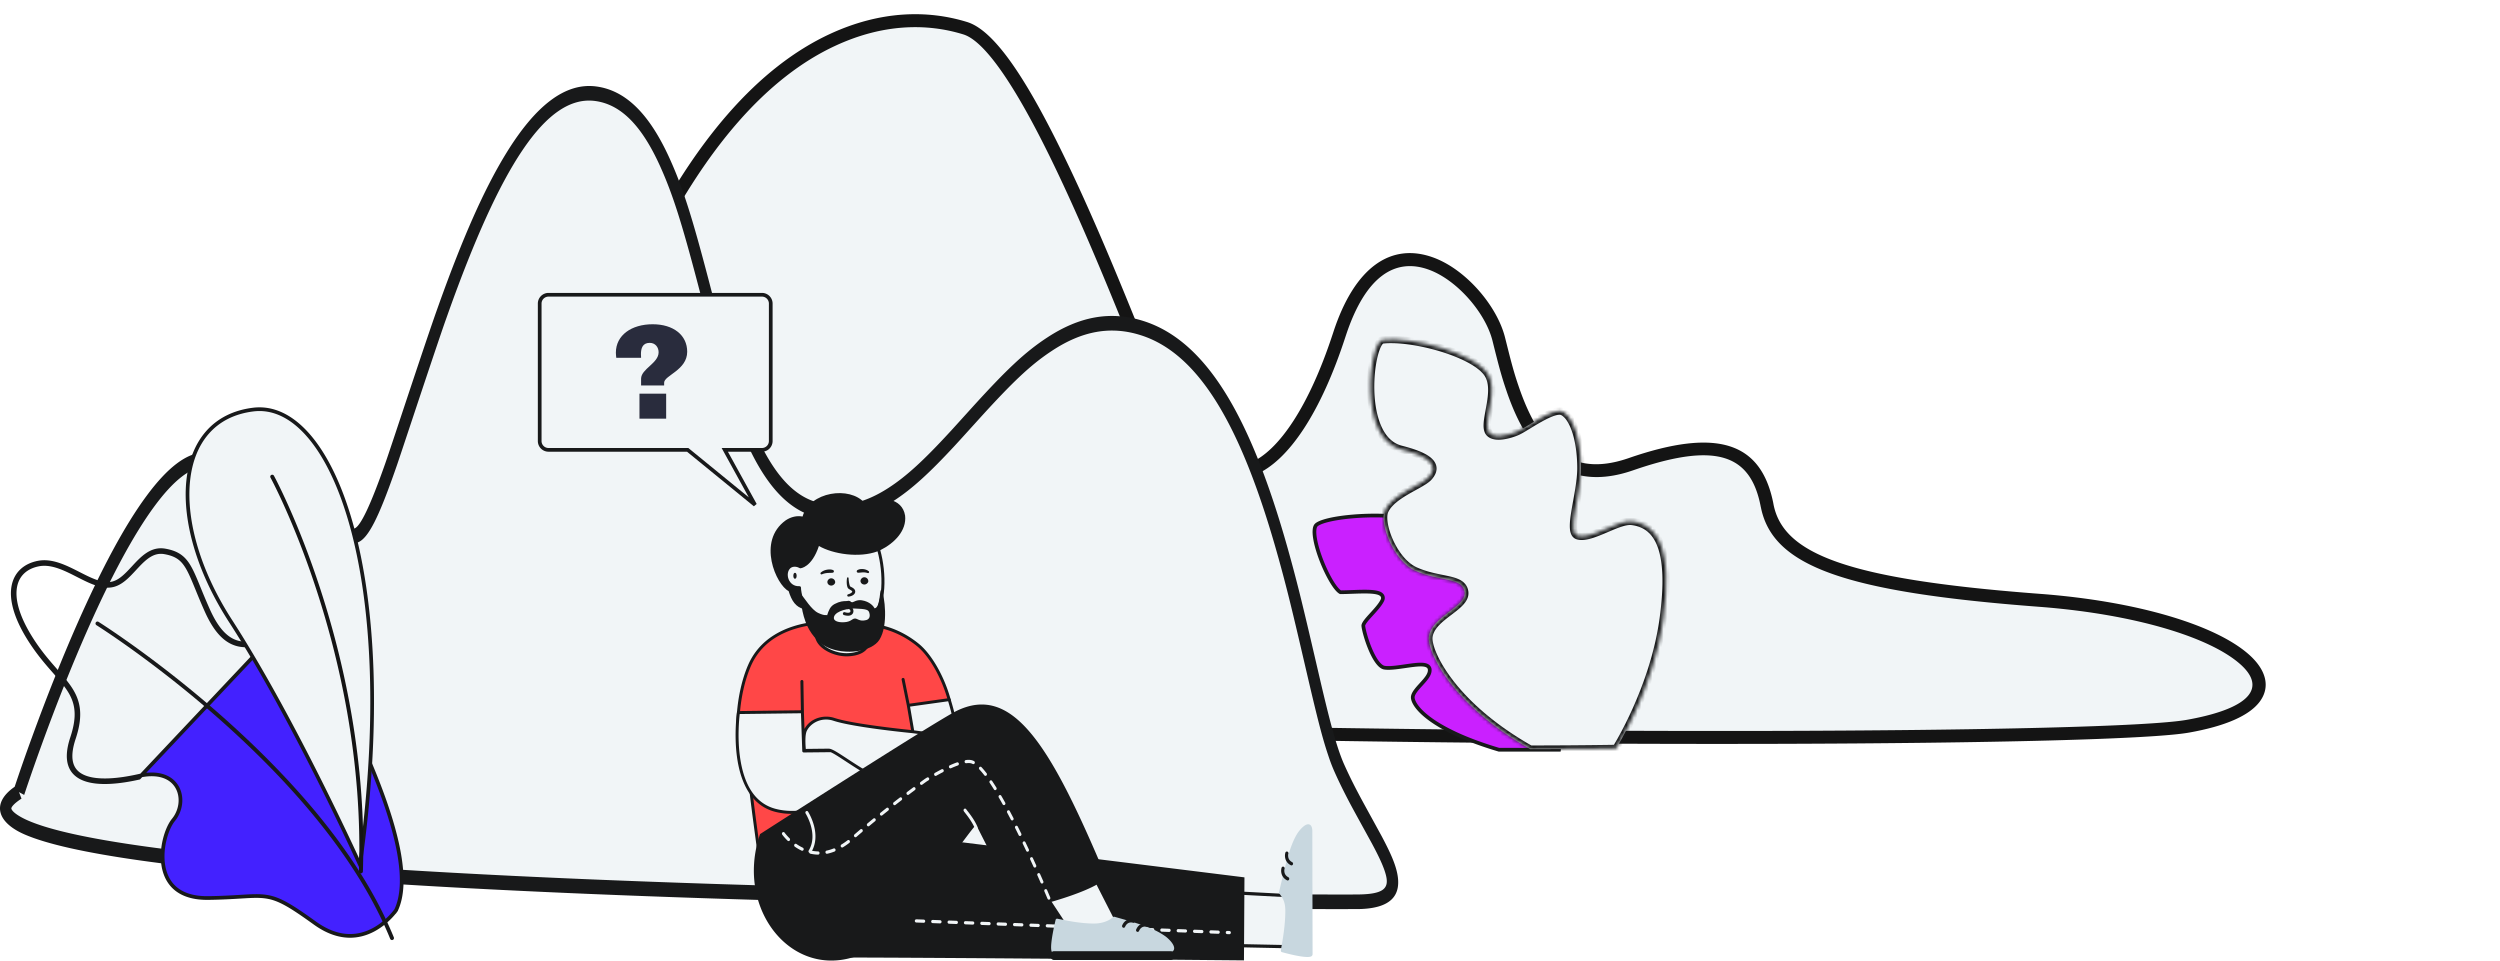 <svg xmlns="http://www.w3.org/2000/svg" width="674" height="259" fill="none"><path fill="#F1F5F7" fill-rule="evenodd" d="M101.737 168.875s36.584-26.316 71.137-98.077C207.438-.968 246.86 3.47 260.234 7.609c13.362 4.138 33.411 51.713 50.315 94.577 16.903 42.867 38.245 25.908 50.524-11.948 12.29-37.858 39.294-13.702 42.998 1.237 3.717 14.937 10.124 42.493 35.555 33.696 25.408-8.802 34.145-2.655 36.789 11.091 2.633 13.748 18.08 21.4 73.381 25.581 55.312 4.183 78.984 27.022 40.063 33.942-38.91 6.924-613.342 3.59-488.122-26.91z" clip-rule="evenodd"/><path fill="#141414" fill-rule="evenodd" d="M260.748 5.94c-10.729-3.32-23.427-3.064-36.988 3.215-18.965 8.792-36.777 28.317-52.458 60.884l-1.071 2.217a375.01 375.01 0 0 1-4.369 8.687c-14.294 27.655-29.613 49.826-44.909 67.023-5.336 6.006-10.294 10.96-14.734 14.924a101.123 101.123 0 0 1-4.098 3.483l-.238.19c-.31.246-.585.459-.824.64l-.079.06-.324.079c-7.514 1.862-12.61 3.662-15.438 5.465-3.543 2.26-4.12 5.283-1.136 7.638 3.933 3.102 15.266 5.689 33.865 8.02l1.55.191c34.413 4.197 92.055 7.387 164.701 9.455l7.643.212c125.256 3.37 277.958 2.808 298.334-.816 9.762-1.737 16.193-4.545 19.023-8.307 2.983-3.976 1.783-8.576-2.865-12.717-8.994-8.004-30.138-14.396-56.396-16.383l-1.538-.117c-50.198-3.9-67.684-10.566-70.27-24.049l-.093-.491c-3.309-16.071-14.865-20.274-38.98-11.923l-.454.153c-14.76 4.901-23.392-2.506-29.182-19.539-.955-2.799-1.573-4.911-2.54-8.678l-1.107-4.402c-2.143-8.615-10.601-18.452-19.384-21.638-11.254-4.085-21.168 2.401-26.969 20.283l-.233.694c-6.151 18.661-14.271 31.242-22.297 34.469-8.435 3.396-17.032-3.841-24.709-23.316l-2.365-5.96C300.24 71.488 292.749 53.97 285.631 39.6l-.687-1.385c-9.611-19.206-17.486-30.197-24.196-32.275zm-35.508 6.385c12.698-5.888 24.522-6.127 34.483-3.046 5.405 1.672 12.977 12.289 22.122 30.554l1.002 2.01c6.838 13.907 14.084 30.845 23.264 53.886l2.82 7.098c8.294 21.04 18.476 29.617 29.263 25.278 9.367-3.766 18.069-17.38 24.546-37.327l.175-.523c5.242-15.753 13.187-20.853 22.285-17.554 7.654 2.779 15.319 11.684 17.183 19.195 1.725 6.936 2.412 9.504 3.728 13.363l.245.726c2.773 7.916 6.209 13.875 10.857 17.796 6 5.063 13.63 6.277 22.985 3.042l1.34-.456c21.575-7.212 30.51-3.575 33.154 10.226l.105.474c3.332 15.562 22.449 22.555 74.872 26.518l.827.064c25.187 2.005 45.305 8.14 53.507 15.443 6.908 6.148 2.982 11.679-13.421 14.786l-1.025.187c-20.433 3.637-178.984 4.148-305.254.553l-2.178-.062c-70.084-2.025-125.967-5.104-160.124-9.12l-2.085-.249c-18.737-2.285-30.363-4.879-33.67-7.486-.81-.639-.845-.835.489-1.713l.362-.235.22-.136c2.417-1.467 6.944-3.061 13.568-4.73l1.267-.313-.414-1.699 1.021 1.419.412-.306c.193-.147.408-.312.641-.495l.91-.727a109.32 109.32 0 0 0 3.824-3.269l.595-.535c4.379-3.959 9.226-8.832 14.433-14.673 15.482-17.413 30.965-39.825 45.398-67.74a457.292 457.292 0 0 0 5.487-10.993l.455-.953c15.237-31.312 32.327-49.942 50.326-58.278z" clip-rule="evenodd"/><path fill="#F1F5F7" fill-rule="evenodd" d="M5.123 213.545s29.172-89.603 50.084-89.588c20.912.01 30.19 24.619 40.847 20.382 10.668-4.233 32.104-123.43 64.58-119.066 32.466 4.368 27.631 104.482 59.946 112.243 32.305 7.76 51.284-60.529 87.336-49.056 36.052 11.473 43.678 97.276 53.106 118.494 9.439 21.217 24.408 36.072 4.795 36.168-19.613.094-405.218-.861-360.694-29.577z" clip-rule="evenodd"/><path fill="#18191A" fill-rule="evenodd" d="M282.398 90.952c-6.094 3.986-11.02 8.697-19.935 18.479l-4.704 5.196c-.272.3-.534.585-.786.866l-1.058 1.154c-6.779 7.351-11.443 11.697-16.369 14.886-6.366 4.125-12.41 5.555-18.696 4.044-6.87-1.648-12.339-7.861-17.144-18.679l-.172-.39c-3.425-7.788-5.893-15.822-10.184-32.194l-2.337-8.951c-4.251-16.206-6.719-24.206-10.174-31.953l-.352-.787c-5.299-11.641-11.595-18.22-19.704-19.31-8.471-1.138-16.5 5.273-24.347 18.061-6.024 9.81-11.745 22.946-17.981 40.316l-.816 2.29c-2.115 5.97-6.95 20.519-10.214 30.347a1454.68 1454.68 0 0 1-2.901 8.691l-.675 1.969c-3.908 11.116-6.608 16.822-8.24 17.468a5.53 5.53 0 0 1-2.8.358c-1.813-.227-3.788-1.281-6.316-3.286-1.32-1.047-5.974-5.216-7.334-6.441l-.926-.816c-8.019-6.914-14.647-10.28-23.028-10.284-4.865-.003-10.103 4.126-15.724 11.747-5.893 7.974-12.098 19.634-18.475 34.033-4.351 9.848-8.522 20.392-12.36 30.934a485.479 485.479 0 0 0-3.606 10.192l-.352 1.037-.736 2.186-.201.14c-6.034 4.319-4.563 9.441 2.8 12.674 6.034 2.646 16.681 5 31.66 7.106l2.408.331c27.248 3.669 67.41 6.508 117.626 8.609l8.189.333c39.85 1.571 83.71 2.622 128.465 3.238l9.973.129c22.514.273 43.617.413 55.383.424l5.953-.013c8.542-.138 11.997-3.458 10.345-10.238-.544-2.236-1.632-4.768-3.465-8.287l-.514-.985c-.292-.547-1.168-2.134-2.176-3.984-1.48-2.696-3.273-5.952-4.009-7.358l-.463-.879a128.447 128.447 0 0 1-3.596-7.389c-.514-1.165-1.048-2.582-1.602-4.265-1.309-4.007-2.458-8.384-4.533-17.164l-1.884-8.096c-2.83-12.178-4.331-18.343-6.255-25.389l-.927-3.345c-9.811-34.762-21.597-55.67-38.852-61.161-8.946-2.845-17.327-1.18-25.879 4.406zM120.812 84.44c13.942-39.1 26.302-59.005 39.659-57.21 7.021.945 12.561 6.735 17.417 17.403 3.495 7.7 5.943 15.538 10.285 32.053l2.76 10.57c4.16 15.778 6.628 23.683 10.154 31.616l.282.635c5.147 11.341 11.211 18.089 18.927 19.944 6.981 1.676 13.68.093 20.6-4.391 5.037-3.269 9.751-7.615 16.41-14.795l1.611-1.756 5.964-6.58c8.109-8.878 12.793-13.367 18.222-17.02l.655-.435c7.938-5.19 15.604-6.71 23.803-4.1 16.138 5.136 27.47 25.479 37.02 59.736l.131.461c1.863 6.712 3.233 12.166 5.53 21.982l2.055 8.812c2.669 11.464 3.979 16.686 5.48 21.338l.403 1.216a44.442 44.442 0 0 0 1.541 4.022c1.209 2.732 2.569 5.491 4.17 8.527.766 1.448 2.589 4.769 4.08 7.479.796 1.454 1.501 2.734 1.894 3.452l.705 1.33c1.692 3.244 2.669 5.52 3.102 7.312.867 3.565-.765 5.077-7.867 5.113l-2.911.008c-11.705.011-36.526-.146-62.505-.481l-14.012-.195c-43.657-.657-86.268-1.736-124.919-3.318l-4.654-.193c-48.916-2.071-88.161-4.847-115.027-8.413l-2.457-.333c-15.191-2.104-25.94-4.457-31.802-7.031l-.302-.135c-2.579-1.172-3.979-2.334-4.15-3.044l-.01-.041c-.02-.374.675-1.34 2.74-2.669l-.675-1.765 1.4.769.02-.083.443-1.326c.141-.429.302-.89.464-1.382l.997-2.896c.665-1.91 1.38-3.94 2.146-6.071l.785-2.165c3.808-10.454 7.938-20.908 12.25-30.656 6.255-14.146 12.35-25.572 18.03-33.271 5.108-6.92 9.701-10.541 13.549-10.538 7.686.004 13.79 3.106 21.366 9.631l.523.458c.111.109 6.216 5.598 7.827 6.878l.433.334c2.69 2.076 4.926 3.228 7.173 3.509 1.35.168 2.67.005 3.969-.512 2.83-1.125 5.59-6.81 9.861-18.926l.665-1.9c.363-1.054 1.602-4.766 3.204-9.586 3.052-9.172 7.433-22.36 9.7-28.883l.886-2.488z" clip-rule="evenodd"/><path fill="#CA20FF" stroke="#18191A" d="m408.306 175.333.062.496h.004l.007-.001.026-.004.095-.014c.084-.014.206-.035.37-.066.328-.064.821-.171 1.494-.344 1.292-.332 3.248-.91 5.967-1.9 1.628 2.086 2.714 4.849 3.413 7.875.729 3.156 1.031 6.56 1.106 9.706a78.208 78.208 0 0 1-.545 11.053h-16.173c-9.631-2.865-15.541-5.944-18.994-8.58-1.731-1.322-2.834-2.523-3.482-3.52-.656-1.009-.817-1.761-.762-2.202.059-.477.338-1.017.788-1.628.411-.558.925-1.123 1.455-1.705l.133-.147c.565-.62 1.142-1.265 1.556-1.896.407-.621.719-1.321.617-2.037-.066-.464-.359-.776-.73-.961-.349-.175-.786-.25-1.242-.278-.918-.055-2.121.076-3.368.246-.435.059-.875.123-1.315.187-.849.123-1.699.247-2.512.337-1.24.137-2.313.185-3.069.047-.631-.114-1.328-.691-2.038-1.688-.694-.975-1.331-2.253-1.874-3.582a33.918 33.918 0 0 1-1.284-3.796 21.7 21.7 0 0 1-.346-1.449c-.081-.409-.115-.685-.115-.822 0-.087.03-.224.124-.422a4.44 4.44 0 0 1 .416-.674c.37-.51.883-1.087 1.454-1.715l.288-.317c1.049-1.148 2.232-2.444 2.823-3.626.195-.391.257-.811.068-1.203-.177-.367-.523-.594-.877-.743-.705-.295-1.766-.408-2.921-.446-1.176-.038-2.529.001-3.86.048l-.648.024c-1.07.039-2.107.077-3.024.08-.257-.128-.594-.411-.996-.876-.434-.503-.903-1.173-1.385-1.968-.962-1.588-1.945-3.632-2.759-5.728-.815-2.098-1.451-4.227-1.729-5.985-.14-.88-.186-1.647-.129-2.262.058-.625.217-1.026.423-1.247.207-.224.603-.474 1.214-.727.6-.248 1.363-.481 2.257-.692 1.788-.423 4.059-.75 6.52-.954 4.928-.409 10.544-.32 14.462.447 2.458.48 4.096 1.36 5.205 2.41 1.109 1.049 1.722 2.301 2.077 3.581.357 1.288.449 2.588.527 3.737l.003.057c.037.546.072 1.067.135 1.519.064.459.165.906.366 1.257.23.402.587.631 1.004.711.393.075.823.017 1.245-.096.844-.228 1.846-.735 2.844-1.277.296-.161.593-.325.888-.489.724-.401 1.44-.798 2.125-1.129.978-.474 1.787-.759 2.361-.756 1.657.009 3.184 1.001 4.592 2.714 1.404 1.709 2.629 4.063 3.684 6.623 1.022 2.484 1.403 6.645 1.517 10.253a90.958 90.958 0 0 1-.016 6.007l-.016.381-.004.098-.001.025-.001.006v.002l.5.025zm0 0 .062.496-.592.075.03-.596.5.025z"/><mask id="a" fill="#fff"><path fill-rule="evenodd" d="M372.743 91.633c-3.466.396-6.75 26.454 4.899 29.481 4.311 1.12 11.408 3.243 7.548 7.533-1.967 2.185-9.866 4.636-11.844 9.031-1.506 3.347 2.335 13.504 8.111 16.148 6.614 3.026 12.865 1.711 13.42 5.777.554 4.064-9.062 6.602-9.656 12.148-.418 3.898 6.071 18.184 27.362 30.225 12.567 0 23.099-.185 23.099-.185s10.134-16.043 12.722-34.893c2.587-18.85-1.405-25.445-8.435-26.331-3.748-.472-10.976 4.94-14.6 3.882-3.021-.883.852-11.046.852-18.253 0-7.208-1.882-13.667-4.917-15.197-2.445-1.232-9.71 4.181-12.112 5.29-2.403 1.109-7.123 2.257-8.027-.195-1.11-3.014 2.872-10.893-.099-15.35-3.714-5.572-20.407-10.016-28.323-9.11z" clip-rule="evenodd"/></mask><path fill="#F1F5F7" fill-rule="evenodd" d="M372.743 91.633c-3.466.396-6.75 26.454 4.899 29.481 4.311 1.12 11.408 3.243 7.548 7.533-1.967 2.185-9.866 4.636-11.844 9.031-1.506 3.347 2.335 13.504 8.111 16.148 6.614 3.026 12.865 1.711 13.42 5.777.554 4.064-9.062 6.602-9.656 12.148-.418 3.898 6.071 18.184 27.362 30.225 12.567 0 23.099-.185 23.099-.185s10.134-16.043 12.722-34.893c2.587-18.85-1.405-25.445-8.435-26.331-3.748-.472-10.976 4.94-14.6 3.882-3.021-.883.852-11.046.852-18.253 0-7.208-1.882-13.667-4.917-15.197-2.445-1.232-9.71 4.181-12.112 5.29-2.403 1.109-7.123 2.257-8.027-.195-1.11-3.014 2.872-10.893-.099-15.35-3.714-5.572-20.407-10.016-28.323-9.11z" clip-rule="evenodd"/><path fill="#18191A" d="m372.743 91.633-.114-.993.114.993zm4.899 29.481-.251.968.251-.968zm7.548 7.533.743.669-.743-.669zm-11.844 9.031.912.41-.912-.41zm8.111 16.148-.416.909v.001l.416-.91zm13.42 5.777.991-.136-.991.136zm-9.656 12.148.994.106-.994-.106zm27.362 30.225-.492.871.229.129h.263v-1zm23.099-.185.017 1 .54-.01.288-.456-.845-.534zm4.287-61.224.125-.992-.125.992zm-14.6 3.882-.28.96.28-.96zm-4.065-33.45-.451.893.451-.893zm-12.112 5.29.419.908-.419-.908zm-8.027-.195-.939.346.939-.346zm-.099-15.35-.832.555.832-.555zM372.629 90.64c-.525.06-.939.348-1.241.652-.305.308-.567.703-.792 1.131-.453.859-.844 2.01-1.16 3.324-.636 2.64-1.015 6.118-.911 9.669.103 3.545.688 7.24 2.036 10.276 1.352 3.046 3.524 5.531 6.83 6.39l.502-1.936c-2.519-.654-4.304-2.561-5.504-5.265-1.205-2.714-1.766-6.125-1.865-9.523-.099-3.391.265-6.69.856-9.143.297-1.231.64-2.205.985-2.86.173-.327.326-.536.443-.655.122-.122.14-.084.048-.073l-.227-1.987zm4.762 31.442c2.183.567 4.869 1.344 6.539 2.445.837.552 1.238 1.07 1.341 1.516.089.384.018.999-.825 1.935l1.487 1.338c1.087-1.208 1.577-2.468 1.286-3.724-.276-1.193-1.195-2.08-2.188-2.735-1.992-1.313-5.01-2.158-7.138-2.711l-.502 1.936zm7.055 5.896c-.371.413-1.099.906-2.159 1.518-.513.297-1.074.605-1.671.934-.593.328-1.219.674-1.847 1.039-1.251.728-2.543 1.549-3.658 2.485-1.111.934-2.097 2.026-2.677 3.314l1.824.82c.409-.909 1.152-1.772 2.14-2.602.984-.828 2.161-1.581 3.377-2.288a90.078 90.078 0 0 1 1.808-1.016c.59-.326 1.17-.645 1.705-.954 1.036-.599 2.033-1.232 2.645-1.912l-1.487-1.338zm-12.012 9.289c-.498 1.108-.504 2.61-.255 4.135.255 1.565.804 3.316 1.581 5.027 1.536 3.38 4.073 6.838 7.281 8.306l.833-1.818c-2.568-1.176-4.84-4.118-6.293-7.315-.716-1.577-1.206-3.158-1.428-4.521-.229-1.403-.15-2.427.105-2.993l-1.824-.821zm8.607 17.469c3.432 1.57 6.821 2.03 9.177 2.564 1.223.277 2.109.559 2.716.95.543.351.856.784.952 1.488l1.982-.271c-.182-1.329-.858-2.256-1.849-2.897-.929-.599-2.122-.94-3.359-1.221-2.562-.581-5.604-.976-8.786-2.432l-.833 1.819zm12.845 5.002c.078.571-.173 1.2-.933 2.017-.76.818-1.845 1.63-3.08 2.571-1.196.912-2.509 1.928-3.557 3.089-1.054 1.167-1.91 2.555-2.089 4.229l1.988.213c.118-1.098.686-2.107 1.585-3.102.905-1.002 2.073-1.914 3.286-2.838 1.174-.895 2.427-1.826 3.332-2.8.906-.976 1.649-2.188 1.45-3.65l-1.982.271zm-9.659 11.906c-.133 1.233.277 3.05 1.179 5.172.919 2.162 2.401 4.761 4.559 7.599 4.319 5.68 11.371 12.349 22.126 18.432l.985-1.741c-10.537-5.959-17.376-12.453-21.519-17.902-2.073-2.725-3.465-5.182-4.311-7.17-.862-2.03-1.108-3.46-1.031-4.177l-1.988-.213zm28.356 31.332a1484.97 1484.97 0 0 0 22.994-.183l.091-.002h.031l-.017-1-.018-1h-.03l-.091.002-.355.006-1.363.021a1510.061 1510.061 0 0 1-21.242.156v2zm23.099-1.185.845.533.001-.001.002-.003.006-.01.024-.037.089-.144a75.066 75.066 0 0 0 1.532-2.657 105.44 105.44 0 0 0 3.804-7.65c2.879-6.417 6.098-15.236 7.409-24.788l-1.981-.272c-1.276 9.297-4.418 17.925-7.253 24.242a104.315 104.315 0 0 1-3.73 7.503c-.49.889-.891 1.58-1.168 2.047-.138.234-.246.411-.319.529l-.081.133a.87.87 0 0 0-.02.032l-.005.007-.001.002.846.534zm13.712-34.757c1.3-9.472.978-16.037-.665-20.391-.83-2.197-2.005-3.856-3.495-5.025-1.491-1.169-3.238-1.803-5.14-2.043l-.25 1.985c1.613.203 3.001.726 4.155 1.631 1.155.906 2.134 2.24 2.858 4.158 1.464 3.877 1.843 10.035.556 19.413l1.981.272zm-9.3-27.459c-1.173-.148-2.51.168-3.797.601-1.307.44-2.721 1.059-4.066 1.632-1.37.583-2.674 1.12-3.85 1.452-1.2.338-2.104.412-2.731.229l-.561 1.92c1.185.345 2.543.14 3.835-.224 1.316-.371 2.732-.959 4.091-1.537 1.383-.589 2.706-1.168 3.92-1.577 1.236-.415 2.209-.6 2.909-.511l.25-1.985zm-14.444 3.914c-.06-.018-.129-.049-.212-.22-.099-.204-.184-.549-.211-1.083-.056-1.068.126-2.548.422-4.328.575-3.461 1.572-7.949 1.572-11.662h-2c0 3.494-.94 7.69-1.545 11.334-.295 1.772-.515 3.448-.447 4.76.034.655.143 1.305.41 1.854.284.582.754 1.061 1.45 1.265l.561-1.92zm1.571-17.293c0-3.682-.48-7.203-1.367-10.027-.865-2.758-2.199-5.105-4.1-6.063l-.901 1.786c1.135.572 2.259 2.22 3.093 4.876.813 2.59 1.275 5.902 1.275 9.428h2zm-5.467-16.09c-.524-.264-1.105-.316-1.648-.276-.547.04-1.126.18-1.702.37-1.152.381-2.428 1.013-3.655 1.691-1.234.681-2.464 1.436-3.515 2.077-1.079.657-1.925 1.166-2.461 1.413l.838 1.816c.666-.307 1.629-.891 2.664-1.522 1.062-.647 2.252-1.377 3.441-2.033 1.194-.66 2.342-1.221 3.316-1.543.486-.161.895-.251 1.222-.275.331-.024.512.024.599.068l.901-1.786zm-12.981 5.275c-1.122.518-2.785 1.041-4.231 1.149-.725.054-1.317-.002-1.739-.155-.392-.142-.597-.346-.7-.627l-1.877.692c.349.946 1.073 1.518 1.896 1.815.793.287 1.701.334 2.569.269 1.742-.13 3.64-.736 4.92-1.327l-.838-1.816zm-6.67.368c-.182-.495-.185-1.326-.014-2.561.171-1.227.455-2.535.711-4.063.246-1.471.444-3.051.378-4.57-.067-1.522-.402-3.049-1.28-4.366l-1.664 1.11c.607.911.889 2.041.946 3.344.057 1.305-.113 2.719-.353 4.152-.23 1.375-.547 2.882-.719 4.119-.17 1.229-.254 2.514.118 3.526l1.877-.691zm-.205-15.559c-1.065-1.599-2.978-3.016-5.238-4.228-2.285-1.226-5.033-2.299-7.891-3.16-5.689-1.713-11.99-2.637-16.14-2.162l.227 1.987c3.767-.43 9.77.415 15.336 2.09 2.769.834 5.385 1.86 7.522 3.007 2.162 1.16 3.728 2.387 4.52 3.575l1.664-1.109z" mask="url(#a)"/><path fill="#F1F5F7" stroke="#18191A" d="M379.935 101.854zm5.152 6.133z"/><path fill="#4321FF" stroke="#18191A" d="M10.34 152.195c3.175-.635 6.402.771 9.662 2.412.33.166.66.334.99.503 1.276.65 2.55 1.299 3.79 1.807 1.561.639 3.125 1.078 4.647 1.005 1.566-.074 2.896-.818 4.09-1.802.968-.798 1.886-1.789 2.785-2.76.202-.218.403-.435.604-.649 2.24-2.387 4.422-4.35 7.493-3.804 1.636.291 2.828.747 3.78 1.409.95.662 1.694 1.552 2.4 2.765.709 1.219 1.366 2.742 2.156 4.657l.45 1.095c.683 1.67 1.471 3.594 2.457 5.798 2.434 5.441 5.07 8.092 8.066 8.996 2.966.894 6.143.023 9.505-1.188 3.243-1.167 6.387-.965 9.14.636 2.766 1.609 5.197 4.662 6.922 9.305.698 1.88 2.1 4.884 3.829 8.592.461.99.947 2.03 1.448 3.113 2.387 5.152 5.16 11.294 7.587 17.629 2.429 6.339 4.507 12.855 5.511 18.757 1.004 5.898.923 11.104-.869 14.904v.001l-.074.102a11.6 11.6 0 0 1-.301.392c-.267.336-.665.807-1.185 1.344-1.042 1.076-2.563 2.405-4.486 3.436-1.921 1.031-4.236 1.76-6.878 1.652-2.638-.108-5.641-1.052-8.94-3.427-6.716-4.837-9.748-6.639-13.235-7.142-1.73-.25-3.555-.178-5.954-.036-.318.018-.646.038-.985.059-2.24.136-4.995.304-8.621.35-4.102.051-6.915-.981-8.796-2.568-1.881-1.589-2.887-3.781-3.28-6.157-.394-2.38-.17-4.921.39-7.152.56-2.24 1.445-4.116 2.324-5.184 1.998-2.427 2.519-6.012 1.063-8.705-1.488-2.754-4.925-4.389-10.448-3.146-2.676.602-5.39 1.034-7.885 1.146-2.502.113-4.75-.099-6.512-.756-1.75-.652-2.998-1.731-3.585-3.366-.595-1.658-.543-3.973.517-7.152l-.471-.158.471.158c1.093-3.279 1.405-5.876 1.107-8.123-.3-2.253-1.207-4.11-2.476-5.912-.972-1.382-2.174-2.754-3.485-4.25-.384-.439-.778-.888-1.178-1.352-1.774-2.056-3.706-4.424-5.602-7.455-3.8-6.079-4.813-10.739-4.138-13.989.664-3.203 2.992-5.148 6.2-5.79zm0 0-.099-.49m.098.49-.098-.49m0 0c-6.734 1.347-10.046 8.284-2.387 20.534 2.353 3.762 4.76 6.51 6.84 8.885 4.694 5.359 7.73 8.825 4.744 17.783-4.31 12.93 7.273 13.2 18.048 10.775l35.56-37.713c-6.737 2.425-12.125 3.232-16.946-7.542a187.684 187.684 0 0 1-2.45-5.781c-2.67-6.522-3.799-9.279-9.161-10.232-3.678-.653-6.152 2.016-8.56 4.616-2.001 2.159-3.958 4.271-6.524 4.393-2.536.121-5.295-1.286-8.175-2.754-3.545-1.807-7.273-3.707-10.989-2.964z"/><path fill="#18191A" d="M25.831 167.815a.528.528 0 0 0 .14.71l.04.027.228.144c.155.099.333.213.532.344l.176.113c.778.505 1.68 1.105 2.696 1.792l.438.298a271.469 271.469 0 0 1 8.934 6.357l.26.194c9.968 7.403 19.933 15.724 29.234 24.773 16.954 16.495 29.748 33.516 36.699 50.572a.53.53 0 0 0 .98-.398c-7.015-17.213-19.893-34.343-36.942-50.932-9.336-9.084-19.339-17.435-29.34-24.864l-.523-.388a273.184 273.184 0 0 0-8.928-6.338l-.671-.455a184.3 184.3 0 0 0-1.9-1.262l-.538-.351-.398-.257-.388-.247a.528.528 0 0 0-.729.168z"/><path fill="#F1F5F7" stroke="#18191A" d="M62.172 167.451c-8.715-13.481-12.502-27.144-11.439-37.725.531-5.285 2.27-9.78 5.183-13.113 2.908-3.328 7.018-5.531 12.363-6.191 5.238-.647 10.355 1.748 14.94 7.049 4.588 5.307 8.603 13.488 11.588 24.274 5.885 21.258 7.74 52.508 2.25 91.411l-.103-.224a628.316 628.316 0 0 0-2.285-4.917 783.149 783.149 0 0 0-8.125-16.76c-6.703-13.418-15.602-30.236-24.372-43.804z"/><path fill="#141414" d="M73.139 128.049a.528.528 0 0 0-.226.688l.027.052.16.302.184.348c.151.292.319.62.5.981l.167.335c.79 1.584 1.67 3.432 2.614 5.528l.097.218c2.808 6.251 5.616 13.378 8.237 21.253 3.646 10.956 6.629 22.474 8.719 34.399 2.487 14.204 3.62 28.506 3.164 42.749a.528.528 0 0 0 1.057.033c.458-14.319-.68-28.692-3.18-42.965-2.099-11.978-5.095-23.547-8.756-34.549-2.589-7.78-5.36-14.832-8.134-21.038l-.14-.315c-.89-1.98-1.723-3.744-2.48-5.281l-.251-.504c-.23-.463-.442-.877-.63-1.241l-.137-.264-.151-.288-.124-.23a.528.528 0 0 0-.717-.211z"/><path fill="#FF4747" fill-rule="evenodd" d="M204.407 229.637c-.278-2.267-2.331-17.202-2.809-25.649-3.405.718-3.875-14.769.527-24.688 7.013-15.802 31.088-10.862 31.088-10.862s7.192-.336 14.293 5.475c3.174 2.597 6.669 8.398 8.407 14.767-.544 1.761-6.297 9.657-8.394 11.001a1415.17 1415.17 0 0 1 5.808 29.956s-41.8.653-48.92 0z" clip-rule="evenodd"/><path fill="#18191A" fill-rule="evenodd" d="M252.851 229.453c-.458-2.611-2.837-15.655-5.727-29.691a.402.402 0 0 1 .177-.419c2.027-1.298 7.501-8.846 8.192-10.676-1.649-5.958-4.952-11.751-8.242-14.443-6.889-5.637-13.951-5.388-14.021-5.384a.414.414 0 0 1-.099-.008c-.06-.012-6.054-1.216-12.809-.487-3.948.426-7.379 1.418-10.2 2.95-3.502 1.901-6.07 4.65-7.631 8.168-1.712 3.856-2.842 9.005-3.102 14.126-.232 4.568.287 8.347 1.323 9.627.341.42.621.419.802.38a.403.403 0 0 1 .484.37c.413 7.295 2.111 19.004 2.75 23.94l.169 1.304c7.405.544 43.424.391 47.934.243zm-48.329.53a.4.4 0 0 1-.361-.351c-.038-.305-.11-.863-.209-1.623-.629-4.857-2.281-16.211-2.733-23.603-.347-.037-.748-.212-1.131-.685-1.171-1.447-1.746-5.345-1.501-10.172.265-5.216 1.42-10.469 3.17-14.411 2.929-6.6 9.325-10.608 18.498-11.593 6.55-.704 12.394.376 12.988.491.71-.024 7.609-.086 14.516 5.567 3.43 2.807 6.863 8.824 8.541 14.972a.397.397 0 0 1-.004.224c-.519 1.679-5.961 9.274-8.332 11.06a1311.271 1311.271 0 0 1 5.758 29.911.403.403 0 0 1-.382.47c-1.371.046-27.642-.08-41.492-.08-3.339 0-5.954-.051-7.326-.177z" clip-rule="evenodd"/><path fill="#F1F5F7" fill-rule="evenodd" d="M223.295 162.268s-.273 6.911-3.128 7.898c-.777 3.884 4.487 6.537 8.489 6.349 7.746-.364 5.335-6.696 4.803-6.713.015-.794.443-6.73.443-6.73l-10.607-.804z" clip-rule="evenodd"/><path fill="#18191A" fill-rule="evenodd" d="M220.548 170.472c-.138 1.016.177 1.979.939 2.865 1.478 1.72 4.484 2.879 7.15 2.752 2.662-.125 4.374-1.011 4.949-2.562.541-1.458-.055-3.038-.295-3.332a.427.427 0 0 1-.259-.4c.014-.68.316-4.946.415-6.329l-9.751-.739c-.114 1.545-.671 6.592-3.148 7.745zm7.701 6.48c-2.795 0-5.853-1.248-7.41-3.059-.983-1.143-1.36-2.461-1.09-3.81a.428.428 0 0 1 .279-.32c2.114-.73 2.767-5.67 2.841-7.511a.43.43 0 0 1 .142-.302.434.434 0 0 1 .317-.107l10.607.804c.234.018.41.222.393.456-.004.056-.374 5.205-.434 6.499.464.501.759 1.728.765 2.597.009 1.218-.408 2.281-1.208 3.073-1.015 1.007-2.621 1.569-4.775 1.67-.141.006-.284.01-.427.01z" clip-rule="evenodd"/><path fill="#F1F5F7" fill-rule="evenodd" d="m255.895 188.617-11.01 1.543 1.216 7.105s-15.844-1.534-21.287-3.336c-2.739-.907-6.279.103-7.666 2.953-.734 1.508-.261 5.432-.261 5.432s5.103-.07 6.561-.07c.149 0 .342.05.572.14l-7.327.078-.367-10.575-17.247.218s-3.276 22.777 9.833 26.323c11.944 3.231 26.376-7.704 27.504-8.579 5.604 2.918 12.267 5.206 18.542 3.604 7.935-2.025 1.261-23.938.937-24.836z" clip-rule="evenodd"/><path fill="#18191A" fill-rule="evenodd" d="M257.347 210.99c-.594 1.12-1.408 1.799-2.489 2.075-9.699 2.476-20.244-4.44-26.545-8.573-2.084-1.367-3.359-2.189-4.199-2.502l-.007-.007h-.013a1.925 1.925 0 0 0-.646-.139c-1.216 0-5.004.048-6.201.064-.122-1.263-.243-3.812.262-4.849 1.056-2.17 4.029-3.791 7.18-2.748 5.407 1.79 20.637 3.283 21.366 3.354l2.622.349a.402.402 0 1 0 .106-.795l-2.336-.312-1.096-6.406 10.267-1.439c.345 1.102 1.389 4.733 2.105 8.889 1.049 6.087.918 10.595-.376 13.039zm-43.789 7.628c-1.535 0-3.06-.176-4.541-.577-5.262-1.423-8.471-6.181-9.538-14.141-.692-5.171-.202-10.085-.046-11.397l16.506-.209.353 10.183a.406.406 0 0 0 .406.388l7.256-.078c.825.347 2.282 1.303 3.919 2.376 2.166 1.421 4.827 3.165 7.786 4.753-2.48 1.819-12.498 8.702-22.101 8.702zm42.714-30.136a.4.4 0 0 0-.433-.261l-10.635 1.49-1.336-6.619a.4.4 0 1 0-.787.158l1.41 6.985 1.126 6.579c-2.786-.284-15.893-1.682-20.676-3.265-1.445-.479-3.122-.453-4.601.07-1.523.539-2.74 1.562-3.452 2.894l-.158-4.574c.001-.017.004-.034.004-.052l-.141-8.168a.392.392 0 0 0-.408-.394.4.4 0 0 0-.394.408l.133 7.759-16.85.213a.4.4 0 0 0-.392.344c-.009.058-.818 5.82 0 11.942 1.095 8.203 4.597 13.33 10.125 14.825 1.555.421 3.15.602 4.745.602 5.116 0 10.227-1.867 13.988-3.684 4.481-2.165 7.915-4.655 8.907-5.403 4.319 2.234 9.221 4.06 14.135 4.06 1.495 0 2.993-.17 4.475-.548 1.294-.33 2.303-1.164 2.999-2.478 3.445-6.501-1.727-22.727-1.784-22.883z" clip-rule="evenodd"/><path fill="#F1F5F7" fill-rule="evenodd" d="m331.888 240.652 15.511.829-.07 13.749-15.556-.325" clip-rule="evenodd"/><path fill="#18191A" fill-rule="evenodd" d="M347.328 255.662h-.007l-15.556-.325c-.222-.005-.398-.202-.394-.441.005-.239.186-.429.409-.425l15.149.316.066-12.896-15.127-.807c-.222-.012-.392-.215-.381-.454.011-.239.207-.42.42-.411l15.511.828c.215.012.383.203.382.435l-.07 13.749a.457.457 0 0 1-.121.308.391.391 0 0 1-.281.123z" clip-rule="evenodd"/><path fill="#C8D7DF" fill-rule="evenodd" d="M345.609 256.699c-.205-.055-.334-.272-.297-.495.036-.213.084-.483.141-.8.346-1.944 1.068-5.989 1.071-9.823v-.009c0-2.259-.578-3.337-1.619-4.685a.46.46 0 0 1-.08-.386c1.588-6.579 2.742-12.241 4.92-15.764.383-.619 2.054-2.852 3.236-2.466.547.179.824.815.824 1.89 0 3.928.02 12.389.039 19.854.014 6.04.027 11.257.027 13.221a.676.676 0 0 1-.246.527c-.922.774-5.914-.486-8.016-1.064z" clip-rule="evenodd"/><path fill="#18191A" fill-rule="evenodd" d="M348.612 232.852a.462.462 0 0 0-.243-.416c-1.407-.722-1.062-2.11-1.018-2.266.068-.242-.057-.5-.281-.575-.225-.075-.463.058-.534.299-.231.787-.223 2.505 1.466 3.373.213.109.467.012.569-.218a.49.49 0 0 0 .041-.197zm-1.027 4.064a.465.465 0 0 0-.244-.416c-1.406-.722-1.062-2.11-1.017-2.266.068-.242-.058-.499-.282-.574-.224-.075-.462.058-.533.299-.231.788-.223 2.505 1.466 3.372.212.109.467.012.568-.217a.476.476 0 0 0 .042-.198zM204.94 225.048s-1.393 33.097 19.933 33.097c28.259 0 110.499.772 110.499.772l.134-22.38-92.919-11.539-37.647.05z" clip-rule="evenodd"/><path fill="#F1F5F7" fill-rule="evenodd" d="M249.036 248.784h-.014l-2.006-.075c-.221-.008-.394-.208-.387-.447.008-.239.195-.425.415-.418l2.006.075c.221.008.395.208.387.447-.007.234-.186.418-.401.418zm4.412.165-.014-.001-2.005-.074c-.222-.009-.395-.209-.387-.448.007-.239.193-.425.415-.418l2.005.075c.222.008.395.209.387.448-.007.234-.185.418-.401.418zm4.413.164h-.014l-2.006-.075c-.221-.008-.395-.209-.387-.448.008-.238.192-.426.415-.417l2.006.075c.221.008.395.208.387.447-.008.234-.186.418-.401.418zm4.412.165-.014-.001-2.006-.074c-.221-.008-.394-.209-.387-.448.008-.239.195-.423.415-.418l2.006.075c.222.008.395.209.387.448-.007.234-.185.418-.401.418zm4.413.164h-.014l-2.006-.075c-.222-.008-.395-.209-.387-.447.007-.239.193-.425.415-.418l2.005.074c.222.009.395.209.388.448-.008.234-.186.418-.401.418zm4.412.165-.014-.001-2.006-.074c-.221-.009-.395-.209-.387-.448.008-.239.192-.426.415-.418l2.006.075c.221.008.395.209.387.447-.007.234-.185.419-.401.419zm4.412.164h-.014l-2.005-.075c-.222-.009-.395-.209-.388-.448.008-.239.195-.426.415-.418l2.006.076c.222.008.395.208.387.447-.007.234-.185.418-.401.418zm4.413.164h-.014l-2.006-.075c-.221-.008-.395-.209-.387-.447.008-.239.193-.423.415-.418l2.006.075c.221.008.394.209.387.448-.008.233-.186.417-.401.417zm4.412.165h-.014l-2.005-.075c-.222-.009-.395-.209-.388-.448.008-.239.197-.424.415-.418l2.006.075c.221.009.395.209.387.448-.008.234-.185.418-.401.418zm4.413.164h-.014l-2.006-.075c-.222-.008-.395-.208-.387-.447.007-.239.194-.426.415-.418l2.005.075c.222.008.395.208.388.447-.008.234-.186.418-.401.418zm4.412.165-.014-.001-2.006-.074c-.221-.009-.395-.209-.387-.448.008-.239.193-.427.415-.418l2.006.075c.221.008.395.209.387.448-.007.234-.186.418-.401.418zm4.412.164h-.014l-2.005-.075c-.222-.008-.395-.209-.388-.447.008-.24.192-.424.415-.418l2.006.075c.221.008.395.208.387.447-.007.234-.185.418-.401.418zm4.413.165-.014-.001-2.006-.074c-.221-.009-.395-.209-.387-.448.007-.239.19-.424.415-.418l2.005.075c.222.008.395.209.388.448-.008.233-.186.418-.401.418zm4.412.164h-.014l-2.006-.075c-.221-.008-.395-.209-.387-.448.008-.239.189-.425.415-.417l2.006.074c.221.009.395.209.387.448-.007.234-.186.418-.401.418zm4.412.164h-.014l-2.005-.075c-.222-.008-.395-.208-.388-.447.008-.239.197-.427.416-.418l2.005.075c.222.008.395.209.387.447-.007.234-.185.418-.401.418zm4.413.165h-.014l-2.006-.075c-.221-.008-.395-.209-.387-.448.007-.239.195-.423.415-.417l2.006.074c.221.009.394.209.387.448-.008.234-.186.418-.401.418zm4.412.164h-.014l-2.005-.075c-.222-.008-.395-.208-.388-.447.008-.239.194-.425.415-.418l2.006.075c.221.008.395.208.387.447-.007.234-.185.418-.401.418zm4.413.165h-.014l-2.006-.075c-.222-.009-.395-.209-.387-.448.007-.239.192-.425.415-.418l2.006.075c.221.009.394.209.387.448-.008.234-.186.418-.401.418zm4.412.164h-.014l-2.006-.075c-.221-.008-.395-.209-.387-.448.008-.238.191-.426.415-.417l2.006.075c.221.008.395.209.387.447-.007.234-.186.418-.401.418zm2.993.112-.014-.001-.586-.022c-.222-.008-.395-.208-.387-.447.007-.239.188-.423.415-.418l.586.022c.221.008.395.209.387.448-.007.234-.186.418-.401.418z" clip-rule="evenodd"/><path fill="#F1F5F7" fill-rule="evenodd" d="m295.049 236.475 6.681 13.107-13.306 1.743-5.819-8.833" clip-rule="evenodd"/><path fill="#18191A" fill-rule="evenodd" d="M288.423 251.757a.393.393 0 0 1-.327-.182l-5.819-8.833a.456.456 0 0 1 .095-.604.384.384 0 0 1 .56.102l5.68 8.623 12.48-1.635-6.395-12.545a.45.45 0 0 1 .158-.588.385.385 0 0 1 .545.171l6.681 13.106a.463.463 0 0 1 .005.406.402.402 0 0 1-.308.232l-13.306 1.744a.403.403 0 0 1-.049.003z" clip-rule="evenodd"/><path fill="#C8D7DF" fill-rule="evenodd" d="M284.591 247.999c.052-.22.253-.359.46-.319.198.038.447.089.741.151 1.803.374 5.553 1.152 9.108 1.155h.009c2.094 0 3.935-.617 5.185-1.74a.382.382 0 0 1 .358-.086c6.1 1.713 10.508 2.951 13.774 5.3.574.414 2.644 2.216 2.286 3.491-.165.589-.755.888-1.752.888-3.641 0-11.486.022-18.408.042-5.6.016-10.437.029-12.258.029a.597.597 0 0 1-.489-.265c-.717-.995.451-6.378.986-8.646z" clip-rule="evenodd"/><path fill="#18191A" fill-rule="evenodd" d="M284.166 258.816h31.474c.523 0 .947-.457.947-1.021v-.338c0-.564-.424-1.021-.947-1.021h-31.474c-.523 0-.947.457-.947 1.021v.338c0 .564.424 1.021.947 1.021zm22.538-7.577c.16 0 .312-.097.386-.263.669-1.517 1.956-1.145 2.1-1.098.225.074.463-.061.533-.303s-.053-.499-.277-.575c-.73-.25-2.323-.241-3.127 1.581a.476.476 0 0 0 .202.613.39.39 0 0 0 .183.045zm-3.77-1.11c.16 0 .313-.096.386-.262.67-1.517 1.956-1.146 2.101-1.098.224.074.463-.062.533-.304.069-.242-.054-.498-.278-.575-.73-.249-2.323-.24-3.127 1.581a.476.476 0 0 0 .202.613.393.393 0 0 0 .183.045zm-98.023-25.259c-7.164 20.966 9.911 41.138 28.794 31.72 7.903-3.942 25.923-30.226 28.947-33.652-.742-1.58-1.871-3.028-2.445-3.763-.304-.39-.376-.482-.415-.606-.07-.227.044-.472.254-.548a.39.39 0 0 1 .486.217c.038.058.165.221.289.379.667.854 2.055 2.633 2.814 4.543a.45.45 0 0 1 .031.187l11.152 22.022s18.466-4.011 23.472-8.674c-14.791-35.219-25.061-52.58-40.446-45.007-5.586 2.75-52.933 33.182-52.933 33.182z" clip-rule="evenodd"/><path fill="#F1F5F7" fill-rule="evenodd" d="M262.586 205.187a3.08 3.08 0 0 0-.609-.236c-.428-.111-.954-.126-1.571-.042-.22.03-.376.246-.348.483.028.238.227.406.448.376.517-.07.952-.062 1.282.025.143.037.297.097.457.178a.373.373 0 0 0 .17.041.4.4 0 0 0 .364-.249.448.448 0 0 0-.193-.576zm1.455 1.645a.381.381 0 0 1 .567-.005c.434.46.898 1.011 1.38 1.639a.456.456 0 0 1-.053.609.383.383 0 0 1-.256.1.39.39 0 0 1-.309-.157 20.9 20.9 0 0 0-1.324-1.573.457.457 0 0 1-.005-.613zm-10.179.563c-.584.302-1.192.632-1.809.979a.45.45 0 0 0-.17.584.399.399 0 0 0 .356.232.373.373 0 0 0 .186-.049 60.778 60.778 0 0 1 1.785-.966.447.447 0 0 0 .188-.577c-.096-.216-.337-.306-.536-.203zm-18.404 13.29c-.526.432-1.059.872-1.596 1.32a.456.456 0 0 0-.073.607c.079.11.198.168.318.168a.38.38 0 0 0 .245-.09c.536-.446 1.067-.885 1.592-1.315a.456.456 0 0 0 .076-.607.383.383 0 0 0-.562-.083zm5.493-4.39c.564-.44 1.109-.862 1.633-1.265a.382.382 0 0 1 .559.101.455.455 0 0 1-.093.604c-.522.402-1.066.823-1.629 1.262a.382.382 0 0 1-.56-.097.455.455 0 0 1 .09-.605zm5.254-4.007c-.502.374-1.054.788-1.651 1.239a.455.455 0 0 0-.098.603c.078.12.202.184.329.184a.38.38 0 0 0 .23-.078c.594-.45 1.145-.863 1.646-1.236a.455.455 0 0 0 .102-.602.383.383 0 0 0-.558-.11zm3.179-2.326s.194-.124.536-.334a.386.386 0 0 1 .548.161.454.454 0 0 1-.15.591c-.294.181-.477.296-.516.321l-.001.001c-.063.045-.47.335-1.153.833a.38.38 0 0 1-.224.074.393.393 0 0 1-.333-.19.455.455 0 0 1 .107-.601c.656-.478 1.058-.765 1.15-.83l.011-.008c.008-.007.016-.012.025-.018zm-10.383 7.867c-.527.418-1.066.849-1.616 1.291a.456.456 0 0 0-.081.606.39.39 0 0 0 .322.174.384.384 0 0 0 .24-.086 251.77 251.77 0 0 1 1.611-1.288.454.454 0 0 0 .085-.605.383.383 0 0 0-.561-.092zm-20.071 11.537a9.61 9.61 0 0 0 1.626.179c.222.005.398.202.393.442-.004.236-.183.424-.401.424h-.004l-.004-.001c-.69-.015-1.385-.1-2.064-.254a.406.406 0 0 1-.287-.256l-.006-.003-.003-.001-.007-.003a.12.12 0 0 1-.022-.012.454.454 0 0 1-.115-.6c2.663-4.361-.802-9.906-.837-9.961a.455.455 0 0 1 .103-.602.384.384 0 0 1 .558.112c.039.061.963 1.527 1.541 3.597.726 2.605.561 4.993-.471 6.939zm13.028-5.761c-.523.444-1.048.894-1.575 1.35a.456.456 0 0 0-.061.608.388.388 0 0 0 .313.163.383.383 0 0 0 .251-.096 247.66 247.66 0 0 1 1.569-1.345.457.457 0 0 0 .067-.608.382.382 0 0 0-.564-.072zm-20.986.801a.382.382 0 0 1 .562.085c.005.006.476.674 1.332 1.513a.457.457 0 0 1 .028.612.381.381 0 0 1-.567.029c-.917-.898-1.413-1.604-1.434-1.633a.456.456 0 0 1 .079-.606zm17.533 2.134c-.549.423-1.105.807-1.654 1.14a.452.452 0 0 0-.152.59c.074.141.21.22.35.22a.378.378 0 0 0 .197-.056 18.837 18.837 0 0 0 1.725-1.189.455.455 0 0 0 .094-.604.383.383 0 0 0-.56-.101zm-5.642 2.783a11.574 11.574 0 0 0 1.867-.573c.208-.083.439.031.516.255.077.224-.029.474-.237.557a12.35 12.35 0 0 1-1.989.61.432.432 0 0 1-.079.008.41.41 0 0 1-.393-.349c-.043-.234.098-.462.315-.508zm-6.43-.785a12.302 12.302 0 0 1-1.71-.996.385.385 0 0 0-.555.131.455.455 0 0 0 .121.598 13.16 13.16 0 0 0 1.82 1.059.379.379 0 0 0 .162.037.402.402 0 0 0 .367-.258.446.446 0 0 0-.205-.571zm61.489 2.597a.388.388 0 0 1 .538.195c.308.668.605 1.319.891 1.95a.45.45 0 0 1-.185.579.372.372 0 0 1-.175.044.398.398 0 0 1-.361-.243c-.285-.629-.582-1.279-.889-1.945a.45.45 0 0 1 .181-.58zm-1.464-4.071c-.102-.212-.344-.296-.541-.186a.45.45 0 0 0-.172.584c.311.65.616 1.294.915 1.929a.4.4 0 0 0 .358.237.373.373 0 0 0 .181-.047.45.45 0 0 0 .177-.582c-.3-.636-.606-1.283-.918-1.935zm3.412 8.361c.2-.104.44-.013.535.203.311.697.6 1.355.867 1.963a.449.449 0 0 1-.191.577.377.377 0 0 1-.171.041.398.398 0 0 1-.363-.248 617.73 617.73 0 0 0-.865-1.959.447.447 0 0 1 .188-.577zm-5.482-12.589c-.106-.21-.349-.289-.544-.175a.45.45 0 0 0-.162.587c.319.636.635 1.274.947 1.909a.398.398 0 0 0 .355.231.378.378 0 0 0 .187-.05.45.45 0 0 0 .167-.586c-.313-.638-.63-1.277-.95-1.916zm7.91 17.12c.423.987.714 1.678.843 1.986.091.218.002.475-.2.573a.38.38 0 0 1-.165.039.401.401 0 0 1-.366-.255c-.129-.307-.419-.996-.841-1.979a.448.448 0 0 1 .196-.575c.201-.1.44-.006.533.211zm-10.068-21.3a.385.385 0 0 0-.548-.159.451.451 0 0 0-.148.59c.331.621.661 1.25.989 1.884.073.142.21.222.35.222a.383.383 0 0 0 .196-.055.45.45 0 0 0 .154-.589c-.329-.637-.66-1.269-.993-1.893zm-2.833-4.248a.384.384 0 0 1 .553.138c.34.585.695 1.21 1.055 1.857a.453.453 0 0 1-.138.594.373.373 0 0 1-.206.062.396.396 0 0 1-.344-.21c-.358-.642-.71-1.263-1.047-1.844a.453.453 0 0 1 .127-.597zm-11.407-8.863c-.586.209-1.229.47-1.908.774-.205.091-.302.345-.217.566a.402.402 0 0 0 .371.267.38.38 0 0 0 .153-.033c.662-.296 1.286-.55 1.854-.753.21-.075.324-.32.255-.547-.07-.227-.296-.35-.508-.274zm8.926 4.909a.383.383 0 0 1 .561.098c.371.554.76 1.158 1.156 1.795a.455.455 0 0 1-.111.601.38.38 0 0 1-.556-.119 61.706 61.706 0 0 0-1.14-1.77.456.456 0 0 1 .09-.605zm-29.334-59.211c-1.462-8.939-5.83-9.202-13.983-8.589-3.828.288-8.607 3.755-8.179 10.038-2.238-.857-3.492.553-3.417 2.239.068 1.513.753 3.506 3.537 3.506.27 4.615 3.282 12.049 12.742 12.049 9.66 0 10.567-11.492 9.3-19.243z" clip-rule="evenodd"/><path fill="#18191A" fill-rule="evenodd" d="M234.666 167.328c-4.023 4.811-13.165 2.866-16.233-1.839-1.636-1.98-2.482-5.743-2.491-7.076-.002-.213-.188-.378-.401-.378-3.003.181-4.005-3.52-2.403-4.897.753-.566 1.786-.376 2.551.062.114.065 3.151-.183 5.093-6.008 3.784 2.203 10.881 3.282 15.805 1.449 1.566 5.794 1.734 14.26-1.921 18.687zm9.351-28.311c-.772-4.826-6.457-5.424-10.881-3.368-3.997-4.729-14.887-3.093-16.762 3.61-1.508-.291-3.106.064-4.539 1.018-7.868 5.633-2.531 17.448.776 19.074.855 2.725 1.942 4.305 4.11 4.854 2.086 5.662 13.368 9.848 18.557 3.643 3.909-4.735 3.719-13.425 2.048-19.519 3.806-1.873 7.144-5.288 6.691-9.312zm-29.688 15.406c-.593-.021-.593 1.631 0 1.61.593.021.593-1.631 0-1.61z" clip-rule="evenodd"/><path fill="#18191A" fill-rule="evenodd" d="M234.204 154.003a2.464 2.464 0 0 0-.704-.4 3.086 3.086 0 0 0-.788-.176 3.423 3.423 0 0 0-.797.017 2.085 2.085 0 0 0-.76.269.37.37 0 0 0 .181.687l.062.002c.171.004.361-.014.541-.031l.099-.01.124-.012c.171-.018.341-.036.511-.037a3.745 3.745 0 0 1 1.171.158l.077.021.032.009a.284.284 0 0 0 .251-.497zm-4.7 4.26.08.042.024.012c.23.123.488.26.726.539.121.145.22.354.233.581a.961.961 0 0 1-.18.617c-.228.315-.509.464-.782.586a2.77 2.77 0 0 1-.85.203.312.312 0 0 1-.335-.29.313.313 0 0 1 .222-.323l.01-.003c.223-.067.442-.149.636-.257.192-.103.369-.243.437-.36.034-.059.04-.091.036-.118a.26.26 0 0 0-.061-.128c-.088-.117-.285-.242-.499-.369a1.685 1.685 0 0 0-.084-.049c-.084-.05-.174-.103-.274-.171a1.112 1.112 0 0 1-.181-.153l-.006-.007c-.018-.022-.038-.046-.052-.067a1.217 1.217 0 0 1-.128-.251 3.4 3.4 0 0 1-.175-.849 5.959 5.959 0 0 1 .065-1.623.209.209 0 0 1 .414.03v.005c.018.5.081 1.006.18 1.49.051.237.115.482.198.663a.4.4 0 0 0 .056.092c.002.003.002.002.003.002l.001.001-.006-.008.002.001.053.034c.065.039.148.083.237.128zm-.073 5.332c.139.084.263.19.359.315.151.198.252.429.284.679a1.23 1.23 0 0 1-.142.762 1.22 1.22 0 0 1-.581.512 1.838 1.838 0 0 1-.665.138 3.667 3.667 0 0 1-1.174-.187.402.402 0 0 1 .236-.768l.002.001c.311.097.627.158.911.151a1.02 1.02 0 0 0 .368-.071.417.417 0 0 0 .204-.171.424.424 0 0 0 .045-.264.613.613 0 0 0-.121-.288.51.51 0 0 0-.541-.182.402.402 0 0 1-.263-.753l.017-.008c.195-.07.375-.181.489-.318.116-.14.15-.272.107-.381-.06-.133-.138-.207-.332-.202-.187.006-.429.104-.617.218l-.017.011a.234.234 0 0 1-.265-.385c.244-.188.489-.338.829-.405a.945.945 0 0 1 .559.061.922.922 0 0 1 .43.406.954.954 0 0 1 .103.594 1.217 1.217 0 0 1-.217.525l-.008.01zm-4.933-9.193-.05.007a6.328 6.328 0 0 1-.64.037l-.085.003-.052.001c-.225.005-.45.009-.671.034a4.64 4.64 0 0 0-1.392.348l-.025.01a.284.284 0 0 1-.29-.478c.22-.192.467-.365.735-.485a3.72 3.72 0 0 1 .835-.271c.286-.054.575-.09.864-.084.291.01.566.05.861.168a.37.37 0 0 1-.09.71zm7.695 1.66c-.575.744.171 1.709 1.085 1.495.389-.091.819-.482.818-.868-.003-.949-1.239-1.487-1.903-.627zm-7.845 1.781c-.915.214-1.66-.751-1.086-1.496.664-.86 1.901-.321 1.903.628.001.386-.429.777-.817.868z" clip-rule="evenodd"/><path fill="#18191A" fill-rule="evenodd" d="M230.286 166.778c-.605.132-.955.863-2.649.972-1.845.118-2.802-.42-2.829-1.092-.061-1.521 2.75-2.554 5.418-2.609 3.422.128 3.909.309 4.155 1.202.315 1.14-.161 1.756-.886 1.934-1.962.484-2.304-.605-3.209-.407zm5.519-2.763c-.295-.564-1.314-1.84-3.466-2.176-1.373-.215-2.185.526-2.625.534-.394.007-2.006-.961-4.706.472-1.236.656-1.605 1.806-2.006 3.01-.308-.14-.536.267-2.409-.602-1.872-.868-3.798-4.186-4.345-4.648-.416-.353-.508 3.132.934 7.056 1.097 2.987 3.305 5.638 5.779 6.804 4.884 2.301 12.068 1.266 14.127-1.98 2.532-3.992 1.323-12.048.642-13.252-.681-1.204-.232 4.514-1.925 4.782z" clip-rule="evenodd"/><path fill="#F1F5F7" stroke="#18191A" d="M185.222 121.28h.178l.138.113 18.023 14.716-7.757-14.087-.408-.742h10.021a2.376 2.376 0 0 0 2.376-2.376V81.843a2.376 2.376 0 0 0-2.376-2.376h-57.539a2.377 2.377 0 0 0-2.376 2.376v37.061a2.376 2.376 0 0 0 2.376 2.376h37.344z"/><path fill="#292C3D" d="M185.269 94.837c0 4.942-6.217 6.397-6.217 8.323v.765h-6.217v-1.819c0-2.653 4.726-4.18 4.726-7.124 0-1.345-.872-2.546-2.398-2.546-1.964 0-2.365 1.527-2.365 3.054 0 .327 0 .653.037.982h-6.689c-.034-.473-.107-.91-.107-1.382 0-4.727 4.216-7.67 9.924-7.67 5.562.001 9.306 2.909 9.306 7.417zm-5.672 18.03h-7.196v-6.726h7.196v6.726z"/></svg>